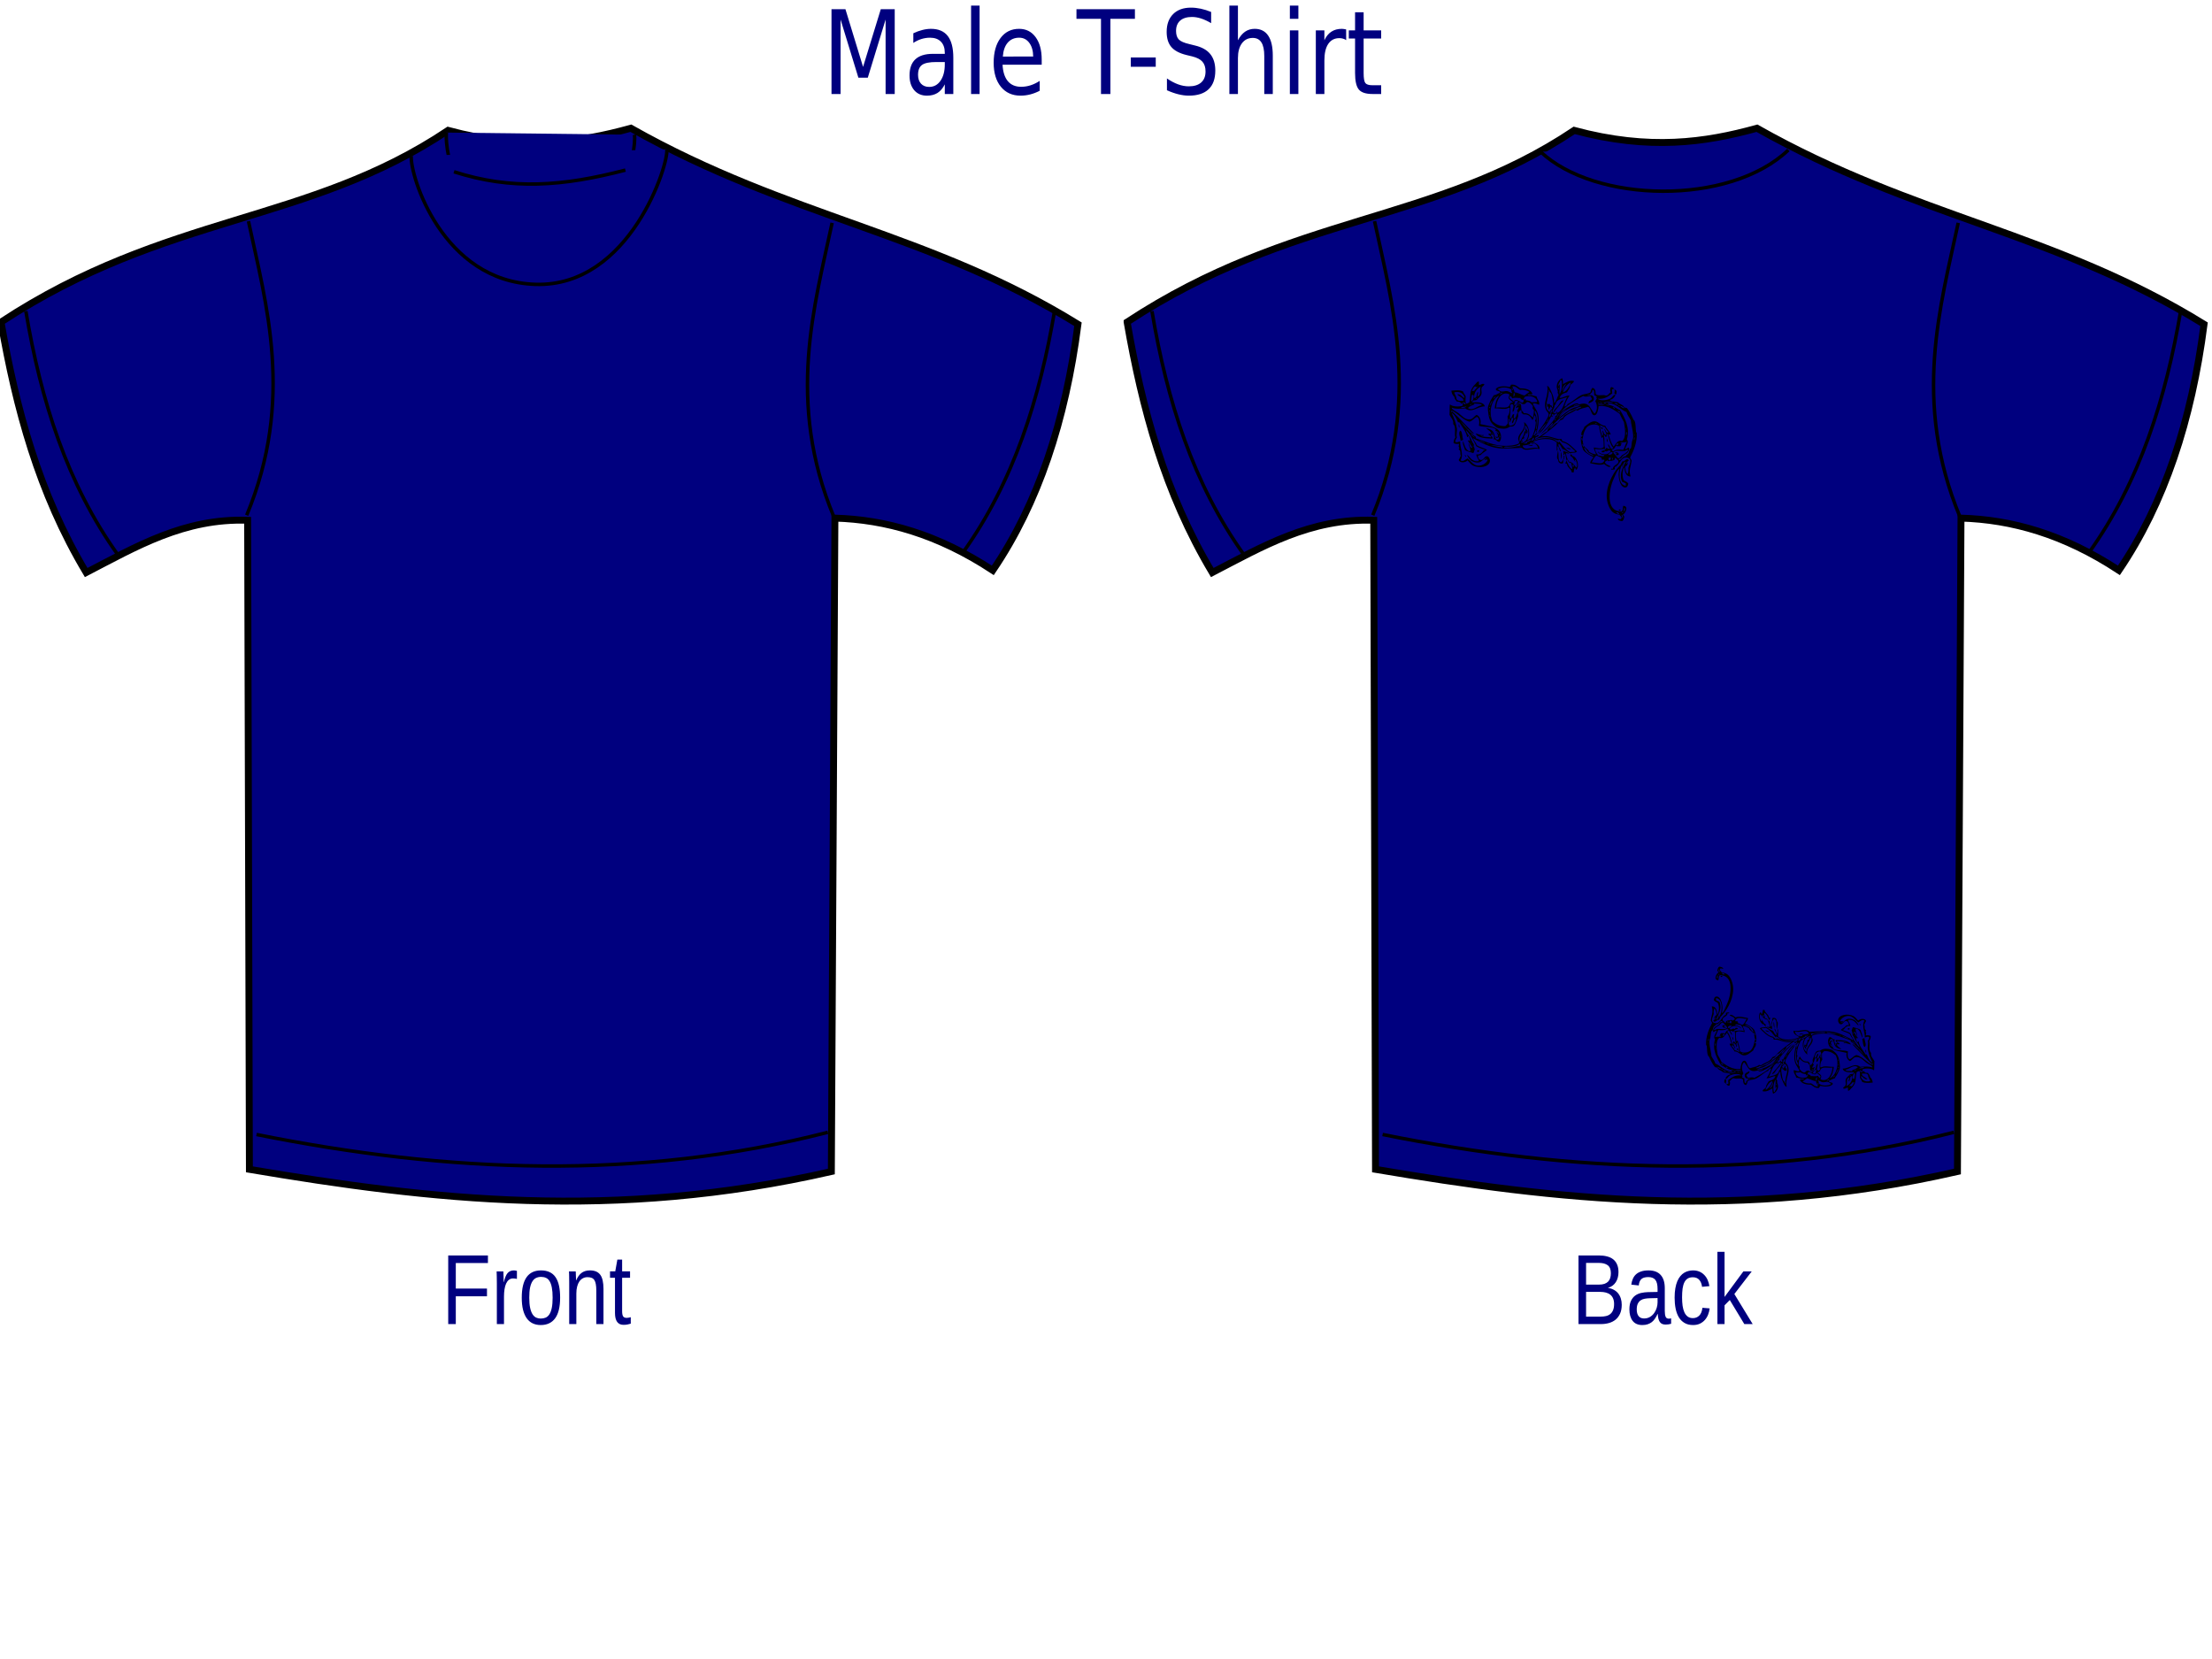 <?xml version="1.0"?><svg width="640" height="480" xmlns="http://www.w3.org/2000/svg" xmlns:xlink="http://www.w3.org/1999/xlink">
 <title>blueish club</title>
 <defs>
  <symbol id="svg_2" viewBox="0 0 275.102 191.446" height="191.446px" width="275.102px" y="0px" x="0px" xmlns:xlink="http://www.w3.org/1999/xlink">
   <switch>
    <g>
     <g id="svg_1">
      <g>
       <path d="m242.138,15.1c1.91,-0.292 1.326,1.91 3.236,1.618c-0.023,2.663 -0.11,3.658 -0.539,4.854c-1.721,0.462 -1.668,-0.849 -2.697,-1.079c-0.013,-2.278 1.044,-3.483 0,-5.393z" clip-rule="evenodd" fill-rule="evenodd"/>
       <path d="m13.482,61.479c1.051,0.927 1.163,2.792 1.079,4.854c-1.381,-0.597 -1.059,-2.896 -1.079,-4.854z" clip-rule="evenodd" fill-rule="evenodd"/>
       <path d="m222.724,65.793c1.688,-0.25 2.407,0.469 2.157,2.157c-1.688,0.25 -2.407,-0.469 -2.157,-2.157z" clip-rule="evenodd" fill-rule="evenodd"/>
       <path d="m16.179,70.107c2.857,2.535 2.288,8.498 3.775,12.403c-1.199,0.419 -2.103,1.133 -3.775,1.079c-0.064,-4.728 -4.374,-10.69 0,-13.482z" clip-rule="evenodd" fill-rule="evenodd"/>
       <path d="m230.814,80.354c1.235,0.922 1.275,3.039 1.617,4.854c-2.166,0.008 -1.499,-2.816 -1.617,-4.854z" clip-rule="evenodd" fill-rule="evenodd"/>
       <path d="m123.496,87.903c-2.857,1.652 -5.18,-0.672 0,0l0,0z" clip-rule="evenodd" fill-rule="evenodd"/>
       <path d="m122.417,90.061c-2.279,1.411 -4.474,-0.445 -7.011,0.54c1.072,-1.31 5.348,-1.535 7.011,-0.54z" clip-rule="evenodd" fill-rule="evenodd"/>
       <path d="m43.682,98.15c-1.299,-0.221 -1.172,0.985 -2.696,0.54c-0.286,-0.434 -0.563,-0.875 -0.54,-1.618c0.822,-0.831 3.698,-0.961 3.236,1.078z" clip-rule="evenodd" fill-rule="evenodd"/>
       <path d="m159.089,97.071c2.405,3.822 -1.406,13.85 4.854,15.64c2.434,-1.528 4.385,-6.391 3.774,-9.168c2.147,-1.351 0.726,5.053 -0.539,5.393c-0.373,2.313 -0.204,3.563 -0.539,4.854c-3.191,1.463 -7.019,-0.729 -7.011,-3.774c0.002,-0.791 -1.613,-2.671 -1.618,-2.697c-0.583,-3.32 1.22,-7.563 1.079,-10.248z" clip-rule="evenodd" fill-rule="evenodd"/>
       <path d="m163.403,98.689c1.411,1.95 1.917,7.259 1.079,9.707c-0.916,-2.678 -1.127,-6.064 -1.079,-9.707z" clip-rule="evenodd" fill-rule="evenodd"/>
       <path d="m242.678,99.768c0.401,-1.216 3.024,-0.21 4.314,-0.539c-0.507,2.106 -2.72,0.458 -4.314,0.539z" clip-rule="evenodd" fill-rule="evenodd"/>
       <path d="m246.993,99.768c1.636,-0.198 1.119,1.757 1.617,2.696c-2.136,0.627 -2.65,1.11 -4.314,0.54c1.461,0.501 -0.068,-1.955 -0.539,-2.157c1.429,-0.009 3.175,0.299 3.236,-1.079z" clip-rule="evenodd" fill-rule="evenodd"/>
       <path d="m22.111,103.543c0.542,-1.356 2.385,0.429 2.157,1.617c-1.733,0.475 -0.739,-1.777 -2.157,-1.617z" clip-rule="evenodd" fill-rule="evenodd"/>
       <path d="m251.306,177.425c-1.019,-0.239 -3.25,0.733 -2.696,-1.079c0.806,-0.856 3.074,-0.788 2.696,1.079z" clip-rule="evenodd" fill-rule="evenodd"/>
       <path d="m265.328,106.239c0.355,1.802 1.678,2.638 2.157,4.314c-1.248,7.871 -4.455,12.563 -1.618,21.032c-7.073,0.384 -8.778,-7.348 -9.167,-11.864c-1.481,0.612 -1.829,3.252 -2.157,4.854c-0.796,3.877 -0.66,8.43 1.617,12.403c2.438,1.157 5.122,2.068 6.472,4.314c-0.817,2.538 -1.351,4.33 -3.235,4.854c-8.911,2.474 -13.436,-15.881 -9.707,-24.808c-3.927,1.646 -5.783,7.965 -8.629,13.482c-6.873,13.327 -12.577,43.797 11.325,43.682c2.614,-0.801 1.765,-5.066 2.696,-7.55c8.609,0.187 3.266,10.3 -0.539,11.864c0.81,0.808 1.613,1.622 2.157,2.696c-0.429,2.628 -1.231,4.882 -3.236,5.933c-2.753,-0.482 -5.725,-0.747 -6.471,-3.236c1.962,-0.295 4.647,1.779 5.393,-0.539c1.272,-1.941 -2.016,-3.154 -2.696,-4.854c-3.592,-0.361 -7.434,-1.519 -9.707,-3.235c-5.343,-4.033 -9.399,-13.82 -9.168,-22.65c0.453,-17.298 12.098,-33.802 21.032,-41.524c0.118,-2.039 1.695,-2.619 2.157,-4.314c3.289,1.644 5.667,-5.32 9.167,-1.618c0.104,2.386 -3.247,1.384 -3.235,4.854c0.624,1.106 2.148,-1.403 2.157,-2.696c0.617,2.249 -1.661,6.239 -4.314,7.011c0.58,3.914 1.178,7.811 3.775,9.707c0.716,-0.975 1.606,-5.012 1.078,-8.089c0.607,-3.005 3.561,-7.269 2.696,-10.246c-0.904,-3.12 -4.111,-3.964 -7.011,-3.775c-6.954,0.453 -9.948,11.841 -15.1,12.403c-0.621,0.638 -0.61,1.906 -0.539,3.236c-1.419,0.558 -3.31,0.645 -5.394,0.539c0.187,-1.904 1.416,-1.395 2.697,-1.079c-0.31,-4.844 7.779,-5.543 8.089,-9.168c0.289,-3.39 -3.196,-2.933 -3.775,-5.393c-2.616,-0.002 -1.29,1.889 -2.157,2.696c-2.47,0.945 -5.412,1.419 -8.628,1.618c-1.151,0.252 -1.027,-0.771 -1.079,-1.618c-0.964,1.373 -3.291,1.383 -4.313,2.696c0.988,3.865 5.696,4.011 8.628,5.933c-2.697,2.4 -7.541,-1.592 -9.707,-3.235c-6.022,2.494 -14.502,-0.134 -20.492,-1.079c0.521,-3.793 3.3,-5.328 4.854,-8.089c-5.538,-2.731 -11.417,-5.122 -15.101,-9.708c-2.054,-5.136 -4.164,-10.216 -3.235,-18.335c0.747,1.45 1.528,0.793 2.157,-0.54c0.474,-2.512 -1.778,0.364 -1.618,-1.079c-0.474,-5.506 3.424,-6.642 4.314,-10.786c4.85,-3.184 9.397,-7.907 15.639,-7.55c5.334,0.306 9.293,6.352 15.101,5.932c1.98,4.49 6.049,6.894 8.089,11.325c-1.02,1.07 -2.548,0.262 -3.774,0c2.672,5.596 4.195,12.343 8.089,16.718c3.205,-3.129 5.7,-9.702 12.403,-7.55c6.639,-4.596 4.099,-17.923 2.696,-25.346c-2.352,-3.581 -4.415,-7.449 -6.471,-11.325c-8.023,-4.814 -16.97,-11.457 -30.74,-10.246c-0.226,4.214 -2.089,12.147 -5.933,12.403c-5.346,0.357 -4.723,-9.407 -9.707,-11.325c-4.748,1.723 -11.064,1.878 -14.561,4.854c-1.647,0.39 -1.965,-0.551 -3.235,-0.54c-6.053,4.374 -15.425,5.428 -18.875,12.404c-1.65,0.327 -2.81,1.145 -4.314,1.618c-7.687,8.672 -18.062,14.655 -27.503,21.571c11.269,-2.831 20.857,4.208 28.582,3.236c1.996,-0.378 1.346,1.891 2.157,2.696c9.647,2.217 15.251,8.478 21.571,14.021c-1.489,2.645 -7.566,0.703 -9.707,2.697c-3.947,-1.806 -6.652,-4.853 -11.325,-5.933c-2.189,-2.125 -2.772,-5.856 -5.932,-7.011c-1.396,3.744 3.175,6.166 3.235,10.247c-2.586,-1.189 -1.897,-5.652 -4.313,-7.011c-1.806,0.712 1.029,6.063 -1.618,5.932c0.163,-3.397 -0.332,-7.575 0,-10.786c-7.335,-7.165 -25.968,-5.333 -35.054,-1.079c4.07,2.161 10.513,4.424 9.707,9.707c-8.805,-2.393 -20.091,4.389 -25.885,-1.618c-10.441,0.138 -22.554,1.458 -33.436,0.539c-14.914,-1.259 -28.166,-8.495 -38.289,-13.482c1.144,3.71 4.255,5.453 5.393,9.168c4.205,2.985 10.575,3.806 15.1,6.471c-2.82,2.573 -6.828,3.958 -9.168,7.011c-2,-0.383 -2.314,0.921 -4.314,0.539c0.816,4.648 2.488,6.119 5.393,5.932c3.616,-0.232 4.506,-5.725 8.628,-4.854c1.942,0.41 4.113,3.398 3.775,6.472c-0.876,7.961 -15.816,10.076 -24.807,5.933c-3.004,-1.386 -5.359,-4.325 -8.089,-7.011c-2.579,3.005 -11.259,4.239 -12.943,-0.54c1.329,-1.547 1.833,-3.919 3.236,-5.393c-1.268,-2.387 -0.305,-4.213 -1.079,-6.471c-0.426,-1.245 -1.905,-1.861 -2.157,-2.697c-0.238,-0.79 2.08,-0.617 0.54,-2.157c-1.351,-1.351 -0.243,-1.916 0,-4.854c-2.204,0.087 -5.361,0.594 -8.089,-1.078c0.034,-3.382 1.197,-5.634 2.696,-7.55c-1.991,-4.613 1.645,-14.19 -3.235,-17.796c0.849,-5.697 -3.055,-7.851 -5.395,-12.401c0.423,-6.434 -0.112,-9.298 0.54,-14.021c3.485,3.067 13.642,3.712 18.875,1.618c0,-1.079 0,-2.157 0,-3.235c-1.392,-1.44 -0.568,1.241 -2.697,0.539c-0.469,-2.407 -3.106,-2.646 -5.932,-2.696c-1.473,-1.942 -3.497,-3.334 -3.775,-6.472c-2.425,-1.709 -3.808,-4.461 -4.314,-8.089c5.205,-0.345 12.621,-1.279 17.257,1.079c0.611,2.804 2.84,3.992 3.775,6.472c0.051,4.299 -0.895,6.536 0.54,9.707c2.447,0.29 3.23,-1.084 4.854,-1.618c1.835,-7.697 0.507,-13.83 4.314,-19.415c1.803,-2.645 2.152,-2.907 4.314,-4.854c1.073,-0.966 2.824,-3.473 4.854,-3.775c1.376,0.602 -0.216,4.171 1.079,4.854c2.734,-0.226 4.458,-2.82 7.55,-1.079c-1.194,3.074 -3.435,2.253 -4.314,5.393c-0.662,2.363 0.715,4.974 0,7.55c-1.083,3.901 -5.104,5.679 -7.011,8.089c-1.292,0.326 -2.46,0.775 -4.314,0.539c-1.128,0.67 -2.027,1.569 -2.696,2.697c5.013,-0.014 17.394,-1.349 18.875,5.393c-10.982,-0.085 -18.682,9.526 -28.582,2.696c-7.065,0.329 -14.35,1.163 -19.954,-1.078c0.176,3.157 5.975,4.535 10.246,7.55c4.926,3.477 9.438,9.274 17.257,8.089c4.027,-0.61 5.246,-4.211 9.168,-5.932c4.061,1.767 6.931,6.735 5.393,12.403c9.097,2.236 22.798,2.741 28.043,9.707c2.451,3.256 3.843,10.093 0,14.021c-4.406,0.181 -5.133,-4.652 -9.168,-3.236c2.738,-1.433 0.045,-6.736 -1.079,-9.167c-1.272,0.148 0.05,2.009 0.54,2.157c-0.373,1.69 -1.438,0.703 -2.697,0.539c-1.436,2.105 3.106,2.063 2.157,5.393c-10.12,-0.306 -20.253,-0.599 -24.807,-6.472c2.824,-0.478 6.67,2.67 11.864,1.618c0.209,2.187 -3.361,0.594 -4.854,1.079c3.96,1.972 10.539,1.326 15.639,2.157c1.058,-1.444 -2.507,-2.865 -3.775,-3.775c-0.329,-2.127 2.961,-0.634 4.314,-1.079c-0.968,-4.065 -5.285,-4.782 -7.55,-7.55c4.957,1.043 8.598,2.341 10.786,5.932c2,3.282 1.246,8.477 5.393,9.707c1.737,-0.241 3.131,-0.823 2.696,-3.236c-1.124,-0.882 -4.288,2.996 -4.854,-1.079c1.472,-0.393 1.086,1.072 2.157,1.079c2.479,-3.08 -0.402,-4.75 -1.079,-7.55c1.473,0.685 2.15,2.164 3.236,3.236c0.736,-1.655 -1.977,-4.48 -4.854,-4.314c-0.068,-0.967 0.66,-1.138 0.539,-2.157c-5.47,-4.417 -17.499,-2.275 -24.807,-4.854c1.234,-4.427 0.67,-10.385 -2.697,-11.864c-4.449,1.483 -6.409,5.455 -11.325,6.472c-10.917,-2.925 -16.332,-11.352 -26.425,-15.1c1.07,1.244 -0.135,0.599 -0.539,1.618c0.355,1.615 1.153,-0.516 2.157,0c11.036,9.458 21.155,19.831 31.818,29.661c-3.779,0.178 -6.498,-5.362 -10.247,-7.011c-2.506,-3.965 -6.311,-6.632 -9.707,-9.707c6.811,7.75 13.652,15.469 22.65,21.032c0.152,0.871 -0.51,0.928 -0.54,1.618c12.089,3.547 27.136,10.143 42.606,10.246c7.571,0.05 15.051,-0.418 21.032,-3.236c0.991,-2.818 -1.181,-4.51 -1.079,-6.471c0.429,-8.193 11.794,-11.23 8.628,-22.111c6.857,4.125 10.349,16.12 4.854,23.729c1.568,0.827 3.982,-2.114 5.932,-2.696c3.405,-5.187 6.122,-13.03 6.472,-20.493c0.057,-1.22 -1.05,-1.703 -1.079,-2.157c-0.062,-0.997 1.139,-1.938 1.079,-2.697c-0.127,-1.599 -0.266,-3.992 -1.618,-4.854c-1.586,1.649 -1.577,4.895 -3.235,6.472c-2.657,-4.354 -5.594,-8.428 -13.482,-7.55c-0.15,-1.108 -1.44,-1.076 -2.157,-1.618c-1.013,-0.785 -0.065,-3.53 -1.079,-4.314c-1.698,0.476 -3.571,2.523 -4.314,4.314c-0.575,1.385 0.353,2.772 0,4.314c-0.333,1.453 -1.82,4.358 -2.696,6.471c-2.101,5.065 -3.237,7.471 -9.168,7.011c-4.061,2.674 -7.354,3.428 -13.482,2.696c-5.912,-0.706 -6.187,-1.152 -10.247,-4.314c-5.875,-4.577 -7.647,-9.525 -8.628,-18.875c-0.544,-5.189 -0.387,-5.832 1.618,-10.247c2.163,-4.763 4.679,-8.229 7.011,-11.325c2.892,0.273 5.9,-2.278 9.168,-3.236c-0.115,-3.66 -6.333,-1.217 -6.472,-4.854c3.416,-4.583 14.094,-4.206 20.493,-2.697c0.985,-0.812 1.269,-2.326 2.157,-3.235c6.47,-0.538 9.28,2.584 12.943,4.854c7.163,0.031 15.792,1.32 18.336,7.55c-1.455,1.062 -4.712,0.321 -7.011,0.54c0.759,2.167 3.65,0.832 5.393,1.079c2.583,0.365 5.272,1.588 7.55,1.618c0.772,4.084 5,6.971 3.775,11.325c-2.675,-0.686 -6.253,-2.923 -9.168,-1.618c1.204,4.263 7.094,9.274 8.089,16.718c1.061,7.929 -0.478,15.521 -2.696,22.111c-2.12,-0.339 0.812,-1.832 -0.54,-3.775c-1.705,2.07 -2.508,5.042 -3.775,7.55c3.28,0.583 1.8,-3.593 5.393,-2.696c4.083,-6.173 9.277,-11.146 13.481,-18.336c1.382,-2.362 3.29,-5.164 3.236,-7.011c-0.08,-2.744 -2.544,-3.587 -3.775,-5.932c-0.903,-1.722 -1.562,-4.123 -1.617,-5.932c-0.257,-8.356 5.763,-16.541 3.235,-26.425c3.163,0.913 4.442,4.819 5.932,7.55c2.365,4.335 4.161,8.579 4.314,15.64c3.508,-2.245 3.904,-7.601 6.472,-10.786c-0.498,-0.94 0.019,-2.895 -1.618,-2.697c1.885,-2.595 -1.308,-5.623 -1.078,-9.167c0.324,-5.019 3.816,-9.355 8.089,-10.786c0.858,2.198 1.239,4.873 1.079,8.089c4.254,-2.326 9.827,-5.843 16.179,-4.314c-0.56,3.036 -3.83,3.361 -5.394,5.393c-0.322,4.531 -3.094,6.613 -4.854,9.707c-4.854,1.258 -9.513,2.711 -10.785,7.55c4.194,0.349 8.893,-3.279 14.561,-3.236c-3.057,4.313 -5.97,8.771 -7.55,14.561c1.737,0.921 3.897,-1.654 4.854,-3.235c7.93,-3.024 13.201,-9.488 21.571,-12.404c3.586,-1.25 9.027,-0.973 11.864,-3.236c0.514,-2.362 1.271,-4.481 2.696,-5.932c3.86,0.454 4.891,3.738 4.854,8.089c2.242,2.831 8.007,1.534 11.864,1.618c1.619,0.035 2.939,0.886 4.314,0.539c2.871,-0.724 3.804,-3.491 5.932,-4.314c-1.261,-1.765 -0.846,-4.143 0,-6.471c2.337,-1.3 3.65,0.789 5.393,1.618c-1.495,0.796 -2.521,-0.083 -3.774,1.618c0.453,1.344 0.706,2.889 0.539,4.854c-6.091,4.034 -11.125,7.952 -21.032,7.011c3.4,3.671 14.687,1.899 18.875,-0.54c2.753,-1.603 3.727,-5.01 7.011,-4.854c-1.334,3.879 -4.189,6.236 -8.628,7.011c2.533,2.68 8.449,1.977 12.403,3.236c2.455,2.938 7.837,2.948 9.168,7.011c1.87,-0.433 2.072,0.803 3.774,0.539c3.426,3.93 6.113,8.319 8.629,13.482c0.359,0.737 0.664,1.479 1.078,2.157c0.287,0.47 1.461,1.273 1.618,1.618c2.083,4.559 1.351,8.976 2.157,14.561c0.106,0.74 1.033,1.415 1.078,2.157c0.717,11.803 -4.448,23.327 -9.707,32.355zm-17.257,-70.107c-0.554,1.812 1.677,0.839 2.696,1.079c1.315,1.74 3.418,2.694 5.933,3.235c-1.45,-2.864 -5.419,-3.209 -8.629,-4.314zm-129.967,50.693c-0.213,0.928 0.8,1.382 0,1.618c-3.843,0.821 -7.445,1.647 -10.786,1.618c1.718,8.907 15.383,0.609 22.65,3.775c-0.94,-5.118 -6.026,-8.544 -11.864,-7.011zm25.885,-16.179c-0.756,-4.69 8.522,-6.459 7.55,-11.325c-5.4,6.104 -11.277,11.732 -18.335,16.179c7.716,-7.204 15.958,-13.882 22.111,-22.65c0,-0.719 0,-1.438 0,-2.157c2.209,0.052 2.449,-1.865 3.235,-3.236c-3.534,-0.659 -4.485,1.267 -5.932,2.697c-0.123,-0.956 0.543,-2.701 -1.079,-2.157c-2.742,1.089 -0.409,1.792 0,3.775c-1.02,0.121 -1.189,-0.608 -2.157,-0.539c-5.307,8.715 -11.427,19.49 -19.414,23.729c4.263,-4.904 9.317,-9.019 12.403,-15.1c-3.474,3.537 -7.347,6.674 -9.707,11.325c-1.538,-0.113 -2.529,1.962 -3.775,3.236c-0.85,0.868 -4.354,2.745 -2.157,3.236c1.498,-0.577 2.983,-2.741 4.314,-0.54c-1.418,1.818 -5.573,0.898 -5.393,4.314c7.133,-2.576 11.941,-7.474 18.336,-10.787zm8.09,10.786c2.52,0.837 4.181,2.807 5.932,3.775c0.72,0.398 3.184,-1.205 1.618,1.079c2.318,0.255 0.689,-1.451 1.617,-1.618c4.75,5.497 9.258,11.235 16.179,14.561c1.562,-1.314 6.344,0.591 7.011,-1.618c-5.668,-4.579 -10.219,-10.274 -18.875,-11.864c-1.242,-1.095 -2.532,-2.142 -3.774,-3.236c-1.292,0.326 -2.461,0.775 -4.314,0.539c-10.297,-5.292 -25.923,-5.799 -35.054,1.079c8.462,-3.598 21.163,-5.519 29.66,-2.697zm-32.358,2.696c2.181,-0.353 5.557,-2.331 4.314,-4.314c-0.221,0.678 -0.696,1.102 -1.618,1.079c0.236,-0.596 2.381,-2.798 1.079,-1.618c-2.229,0.647 -2.399,3.353 -3.775,4.853zm56.625,-40.446c-10.793,7.183 -21.51,14.443 -29.661,24.268c3.602,-1.449 6.017,-5.062 8.629,-7.011c1.062,-0.793 2.841,-0.814 3.775,-1.618c2.127,-1.831 3.414,-6.082 7.01,-5.932c0.593,-1.564 1.724,-2.591 2.697,-3.775c5.154,-2.935 10.703,-5.475 16.178,-8.089c1.079,0 2.157,0 3.236,0c0.886,-1.99 4.723,-1.029 5.393,-3.235c-5.692,-0.297 -11.156,4.3 -17.257,5.392zm-16.179,-32.357c0.498,-0.94 -0.019,-2.895 1.618,-2.696c0.491,5.646 -1.001,8.871 0,12.943c2.922,-5.495 4.085,-11.429 2.696,-18.875c-0.539,0 -1.079,0 -1.618,0c-0.588,2.836 -4.409,5.283 -2.696,8.628zm6.472,7.55c5.296,-1.051 8.973,-7.132 10.785,-11.325c0.198,-0.458 0.934,-1.433 -0.539,-1.618c-4.681,3.049 -8.677,6.782 -10.246,12.943zm-1.079,-1.079c1.542,-3.851 3.563,-7.222 5.933,-10.246c-3.892,1.147 -6.315,6.622 -5.933,10.246zm-126.192,-5.932c-2.766,-2.99 -5.379,3.15 -6.471,5.393c1.696,0.27 2.108,-1.176 3.236,0c0.712,-2.713 5.466,-4.228 4.854,-6.471c-0.222,0.678 -0.697,1.102 -1.619,1.078zm56.086,7.011c5.841,0.451 9.349,3.234 14.561,4.314c2.338,-1.796 5.021,-3.247 7.55,-4.854c-3.483,-2.012 -9.403,-3.505 -14.021,-2.696c-3.732,-1.661 -5.588,-5.198 -11.325,-4.854c0.583,3.192 2.947,4.603 3.235,8.09zm-59.322,7.55c5.161,0.487 2.636,-6.712 5.932,-8.089c0.226,2.563 -0.785,3.89 -1.079,5.932c6.024,-0.825 2.755,-9.212 4.854,-12.943c-5.884,2.563 -10.105,7.816 -9.707,15.1zm33.975,-11.325c2.105,-0.536 3.375,2.289 5.932,2.696c2.594,0.414 5.807,-0.988 8.628,-0.539c3.587,0.571 4.875,2.737 7.55,2.696c-0.567,-1.698 -2.11,-2.417 -1.079,-4.314c-3.969,-4.154 -16.519,-4.416 -21.031,-0.539zm90.6,0c0.081,-1.339 -0.278,-2.238 -1.078,-2.696c-0.081,1.337 -0.101,2.617 1.078,2.696zm-67.411,1.079c-0.198,-1.6 -0.935,-2.66 -2.157,-3.236c0.198,1.6 0.935,2.661 2.157,3.236zm53.929,29.121c0.271,-2.784 3.217,-2.895 3.774,-5.393c-1.516,-0.102 -1.476,-1.76 -2.696,-2.157c-0.834,1.862 -1.68,3.714 -3.235,4.854c0.445,-2.05 0.694,-3.863 -0.54,-5.393c0.029,0.928 -0.415,1.382 -1.078,1.618c0.338,-1.639 -0.69,-4.645 0.539,-5.393c0.774,3.16 0.604,0.726 3.775,1.079c-0.808,2.496 1.603,1.643 2.157,2.157c0.855,0.793 -0.049,3.426 1.617,2.157c1.373,-3.52 0.479,-6.499 0,-9.168c-0.554,-3.089 -1.108,-6.924 -2.157,-9.167c-0.556,-1.19 -2.062,-1.854 -2.696,-3.236c-0.471,-1.026 0.82,-2.243 -1.078,-1.618c0.612,12.181 -9.193,23.585 1.618,29.66zm49.074,-21.571c-15.771,7.777 -30.959,16.139 -40.446,30.2c3.067,-1.397 4.371,-5.855 7.55,-8.628c2.44,-2.129 6.97,-4.462 10.786,-6.472c5.284,-2.782 10.768,-6.091 15.639,-4.854c-1.652,1.943 -6.6,0.591 -7.55,3.236c5.165,-0.986 10.304,-3.213 14.561,-3.236c9.21,-0.05 10.617,8.105 16.179,13.482c4.39,-3.767 4.312,-11.665 1.079,-16.718c0.83,-1.147 1.202,-2.752 2.696,-3.235c-1.479,-0.011 -1.281,-2.544 -0.539,-3.236c-1.211,-0.767 -3.554,-0.401 -3.775,-2.157c-0.108,-2.768 0.466,-6.218 -2.157,-6.471c-0.894,0.545 -0.586,2.29 -1.078,3.235c-1.42,0.558 -1.816,2.139 -3.236,2.697c-0.391,1.227 -3.732,-0.497 -3.235,1.618c5.869,-1.811 9.65,0.69 9.168,4.854c-0.447,3.857 -6.143,4.462 -7.55,5.932c-0.905,-3.536 2.948,-3.796 4.854,-5.932c-0.268,-1.89 -2.034,-2.281 -2.157,-4.314c-4.116,0.393 -7.219,1.802 -10.789,-0.001zm-24.267,17.796c-5.6,1.411 -7.869,6.152 -11.864,9.168c4.67,-2.339 7.441,-6.58 11.864,-9.168zm-12.404,12.404c6.779,-4.909 13.714,-10.612 22.11,-14.021c3.452,-1.402 7.25,-1.157 10.246,-3.775c-13.523,1.124 -25.639,8.09 -32.356,17.796zm-152.617,-35.054c-0.153,2.266 3.398,5.131 3.236,9.168c2.422,2.894 5.047,2.256 10.246,2.157c0.424,-4.27 -6.728,-5.444 -9.167,-8.628c5.973,-0.914 8.53,6.312 10.786,4.314c-1.654,-5.995 -7.376,-8.595 -15.101,-7.011zm66.332,2.697c2.542,0.205 3.382,-1.292 4.854,-2.157c-2.59,-0.253 -3.541,1.133 -4.854,2.157zm20.492,3.235c2.192,-0.582 2.681,-4.771 0.54,-5.393c-0.577,2.607 -0.169,2.992 -0.54,5.393zm-25.346,14.561c8.303,-1.376 18.16,3.051 20.493,-5.393c1.508,-1.255 3.042,-1.286 4.314,-1.618c-1.945,-2.189 -5.386,-2.883 -6.472,-5.932c-0.167,-2.145 1.246,-2.709 1.079,-4.854c-11.778,-5.135 -19.141,8.144 -19.414,17.797zm-36.671,-8.089c3.226,-1.519 3.635,-4.635 3.775,-8.089c-1.027,-0.231 -1.355,-1.162 -2.696,-1.079c-0.384,3.032 -1.62,5.211 -1.079,9.168zm39.907,-7.55c-10.114,5.208 -14.654,21.646 -8.629,33.975c4.768,3.681 10.156,6.742 18.875,6.471c1.435,-1.082 2.692,-2.34 3.775,-3.775c0.054,-4.304 -0.092,-6.271 -0.539,-9.167c2.164,-2.69 3.557,-6.151 3.236,-11.325c-1.826,-0.867 -3.435,0.833 -5.932,1.079c-5.247,0.515 -12.086,-1.03 -16.179,-0.54c0.768,-6.962 2.655,-12.804 6.471,-16.718c-0.359,0 -0.719,0 -1.078,0zm16.178,2.157c1.611,2.703 4.801,3.828 7.011,5.932c-0.256,-1.694 0.672,-2.204 1.618,-2.696c5.433,-0.399 6.53,3.537 11.325,3.775c-0.261,-1.699 1.655,-1.221 1.079,-3.236c-1.247,-1.45 -4.739,-0.654 -4.854,-3.235c-3.412,0.447 -7.516,-1.045 -11.864,0.539c-0.872,-1.285 -1.484,-2.831 -3.236,-3.236c-0.281,0.798 -0.798,1.359 -1.079,2.157zm22.65,-1.079c-0.525,0.949 -2.469,3.235 -1.079,4.314c0.469,-0.79 0.808,-1.709 2.157,-1.618c0.931,1.372 -0.821,2.091 1.079,2.157c3.223,0.23 5.509,0.781 8.089,2.697c3.366,-0.709 4.946,-0.053 8.089,-0.54c-1.226,-7.334 -10.812,-9.19 -18.335,-7.01zm-46.378,2.697c2.144,-0.373 2.662,-2.372 4.314,-3.236c-2.033,0.483 -3.542,1.491 -4.314,3.236zm88.982,18.335c0,0.359 0,0.719 0,1.079c1.751,0.312 2.509,-0.367 3.775,-0.539c0.961,-1.45 -2.376,-1.042 -0.54,-1.618c1.733,-0.474 0.739,1.778 2.157,1.618c8.424,-3.262 9.55,-13.82 14.021,-21.032c-5.926,1.999 -12.17,2.078 -15.639,6.471c-1.135,1.437 -0.449,3.569 -2.696,4.314c0.325,3.97 -4.783,7.483 -2.157,10.247c1.363,-4.686 4.149,-5.98 7.011,-9.168c3.085,-3.439 4.025,-7.57 8.628,-7.55c-4.848,5.397 -10.12,10.373 -14.56,16.178zm-112.711,-19.414c-3.31,0.638 -1.351,2.597 0,0l0,0zm18.875,10.786c0.922,-2.325 3.752,-5.581 3.236,-7.55c-0.922,2.325 -4.062,5.271 -3.236,7.55zm35.593,-1.079c2.164,0.388 4.782,-3.012 5.932,-5.393c-1.292,-0.326 -2.46,-0.775 -4.314,-0.539c-0.77,1.747 -1.357,3.677 -1.618,5.932zm127.81,-4.853c-3.454,-0.623 -1.183,1.647 0,0l0,0zm2.696,0.539c5.444,-0.663 12.37,1.971 15.101,0.54c-3.853,-1.071 -11.08,-1.638 -15.101,-0.54zm-201.691,3.236c-0.288,-2.049 -2.102,-2.572 -3.775,-3.236c0.094,2.243 1.432,3.242 3.775,3.236zm72.803,2.157c-1.525,2.352 -0.95,6.54 -3.775,8.089c-0.872,-5.127 4.205,-9.557 -1.618,-10.786c-1.1,0.158 -1.058,1.459 -2.157,1.618c1.59,7.303 -0.748,11.611 0,17.796c3.573,-0.382 1.837,-6.072 5.932,-5.932c-0.266,1.891 -0.804,3.51 -0.539,5.932c4.485,-0.009 3.034,-5.954 5.932,-7.55c0.141,-1.579 -1.219,-1.657 -1.079,-3.236c0.931,-1.226 2.231,-2.083 2.157,-4.314c-1.864,-0.735 -2.542,2.423 -3.775,0.54c1.954,-2.354 1.632,-5.684 4.854,-5.393c3.917,0.354 2.268,4.952 3.236,8.089c0.829,2.688 3.071,2.928 3.236,4.854c7.083,-0.611 9.945,2.998 13.482,5.932c1.164,-3.759 1.406,-6.5 1.618,-10.247c-2.217,-1.679 -2.29,-2.229 -1.618,-5.393c-2.089,-2.225 -3.799,-4.83 -7.55,-5.393c-2.568,-0.052 -2.558,2.475 -4.854,2.697c-4.159,0.923 -4.612,-1.86 -7.55,-2.157c-1.942,1.508 -4.45,2.568 -5.932,4.854zm123.496,-4.315c-4.035,-0.645 -1.738,1.651 0,0l0,0zm4.314,0c-0.783,0.295 -2.787,-0.63 -2.696,0.54c0.783,-0.295 2.787,0.63 2.696,-0.54zm6.472,0.54c-6.054,-2.223 -5.189,2.254 0,0l0,0zm16.718,2.157c-0.147,-2.208 -4.652,-2.873 -5.933,-2.157c1.926,0.771 3.477,1.917 5.933,2.157zm-210.861,-0.539c-3.609,1.244 -7.224,2.483 -9.707,4.854c7.485,4.689 13.337,-3.095 20.493,-3.775c-1.577,-3.097 -8.116,-1.231 -11.325,-2.696c-0.023,0.741 0.254,1.183 0.539,1.617zm196.839,0.539c7.292,0.978 11.52,5.019 17.257,7.55c6.197,9.396 14.927,23.207 9.707,38.828c3.804,3.871 -1.631,8.938 -2.696,12.943c2.752,0.574 4.241,-2.921 5.933,-1.618c0.118,7.26 -5.396,7.811 -9.168,10.786c-1.209,0.953 -1.784,2.552 -2.696,3.235c-0.945,0.709 -3.683,0.097 -3.236,2.157c4.122,1.15 4.841,-5.516 10.247,-4.854c0.26,-2.048 2.625,-2.206 3.774,-3.774c0.918,-1.253 1.089,-3.948 2.157,-5.933c0.206,-0.382 1.367,-0.458 1.618,-1.079c1.031,-2.557 0.908,-6.125 1.617,-9.167c0.427,-1.83 1.468,-3.299 1.618,-4.854c0.53,-5.498 -1.166,-11.013 -2.157,-16.179c-0.722,-3.764 -1.174,-4.719 -1.078,-7.011c-2.017,-3.915 -5.098,-6.767 -6.472,-11.325c-8.358,-2.695 -15.7,-12.485 -27.504,-11.864c-0.666,1.747 1.745,0.414 1.079,2.159zm-203.849,0.539c1.378,-0.24 2.479,-0.756 3.236,-1.618c-1.645,-0.026 -2.746,0.49 -3.236,1.618zm188.21,-0.539c3.063,-0.352 7.54,0.709 9.707,-0.539c-2.513,0.027 -8.278,-1.946 -9.707,0.539zm-117.025,1.618c0.15,-1.25 1.44,-1.24 2.157,-0.54c0.504,-2.567 -4.46,-0.312 -2.157,0.54zm133.203,-1.079c-1.01,-0.12 -3.574,-1.391 -4.314,0c1.888,-0.757 3.452,1.513 4.314,0zm-217.331,3.236c2.358,1.075 6.945,0.263 8.089,-1.618c-2.469,0.767 -6.293,0.179 -8.089,1.618zm41.525,-0.539c0,0.359 0,0.719 0,1.079c1.327,0.838 1.586,-1.832 0.54,-1.618c-0.032,0.328 -0.081,0.638 -0.54,0.539zm184.435,1.617c0.375,-1.504 -2.684,-2.281 -3.236,-1.078c1.699,-0.261 1.222,1.655 3.236,1.078zm-96.532,11.865c3.668,-1.815 2.543,-5.984 4.854,-9.707c-2.165,0.063 -3.412,3.072 -2.157,4.854c-2.73,-0.214 -2.166,2.867 -2.697,4.853zm-87.903,-8.089c0.359,0 0.719,0 1.079,0c0,-0.36 0,-0.719 0,-1.079c-0.359,0 -0.719,0 -1.079,0c0,0.359 0,0.719 0,1.079zm69.028,6.471c1.02,3.855 0.804,8.654 0.54,12.404c-0.126,1.78 -1.784,4.051 0,5.393c1.18,-7.85 3.738,-18.521 -2.157,-25.346c-1.626,3.15 0.884,4.775 1.617,7.549zm123.496,-4.854c0,-2 -4.354,-2.445 -4.854,-2.157c2.003,0.335 2.017,2.657 4.854,2.157zm-220.567,38.289c-0.281,-2.046 -0.67,-4.394 -2.157,-6.471c-1.745,-0.667 -0.412,1.745 -2.157,1.079c-1.831,-7.673 -6.981,-12.935 -11.325,-19.415c-0.716,-1.321 -2.006,0.593 -2.157,-0.539c-1.849,-3.582 -3.152,-6.693 -5.393,-9.168c-0.834,-0.921 -2.442,-2.589 -3.775,-2.696c3.514,6.117 6.181,13.046 7.55,20.493c0.693,3.772 -1.378,7.969 0,11.864c-0.835,1.702 -2.964,4.309 -2.157,5.932c2.272,1.603 4.813,-0.357 7.011,-0.539c-0.583,7.576 5.744,17.885 0.54,25.347c3.71,2.612 7.348,-1.23 10.246,-2.697c3.736,2.585 8.119,9.062 14.561,9.708c5.931,0.594 12.605,-2.385 15.1,-7.551c-1.339,-1.275 -3.174,-0.005 -4.854,0c0.402,-1.755 2.674,-1.64 3.775,-2.696c-4.524,-0.151 -6.766,5.1 -11.864,5.933c-4.864,0.794 -9.557,-1.011 -11.864,-2.696c-2.258,-1.649 -5.417,-5.881 -5.393,-7.551c4.931,3.698 7.223,10.035 17.257,8.629c-0.773,-3.541 -3.611,-5.018 -3.775,-9.168c5.131,0.99 8.44,-2.082 10.786,-5.393c0.807,-0.092 1.99,0.192 2.157,-0.54c-4.335,-1.597 -9.252,-2.612 -12.943,-4.854c-4.121,-8.103 -8.787,-15.661 -15.1,-21.571c0.584,4.164 3.902,6.604 5.932,9.707c1.916,2.93 2.982,6.397 5.393,9.168c0.487,2.389 0.546,5.207 1.618,7.011c-1.344,1.172 -0.78,4.253 -2.696,4.853c-2.571,-1.3 -8.25,-1.617 -11.864,-4.314c-0.847,-3.653 -4.082,-7.773 -2.696,-11.864c2.301,5.785 3.545,12.631 10.244,14.021c1.802,-3.887 -3.091,-8.331 -2.157,-11.325c1.132,2.186 3.015,8.484 5.393,5.932c-2.2,-3.161 -4.52,-6.699 -6.471,-8.628c0.713,-0.006 0.493,-0.945 1.079,-1.079c0.95,-0.154 1.669,2.539 2.156,1.078zm29.661,-32.896c-0.929,-4.922 -1.586,0.381 0,0l0,0zm27.503,8.089c1.155,-1.221 1.591,-4.733 -0.54,-5.393c0.055,3.72 -0.566,8.116 1.618,9.707c6.287,-0.005 8.678,-3.905 9.167,-9.707c-3.572,0.383 -2.728,5.182 -5.393,6.471c-1.909,-2.725 1.982,-3.57 1.079,-7.011c-0.689,-0.029 -0.747,-0.691 -1.618,-0.539c-1.608,1.987 -1.531,5.66 -4.313,6.472zm54.468,0c1.782,-0.396 3.854,-3.31 2.696,-4.854c-0.56,1.958 -1.6,3.434 -2.696,4.854zm12.943,-2.696c0.299,-0.339 2.19,-1.629 0.539,-2.157c0.08,0.718 -2.192,1.628 -0.539,2.157zm62.017,3.775c-4.874,-1.554 -3.45,1.683 0,0l0,0zm-21.571,27.503c-0.159,2.137 0.658,3.296 1.617,4.314c0.756,-1.025 -0.291,-3.7 -1.617,-4.314zm7.55,-23.189c-5.087,3.736 -9.211,16.491 -5.933,24.807c1.673,4.243 7.271,5.28 8.09,9.168c3.188,1.305 5.767,3.222 10.246,3.235c-0.715,-3.419 -3.022,-5.247 -3.235,-9.168c5.354,0.642 10.344,2.74 14.561,-0.539c0.055,-4.909 -0.25,-9.457 -1.079,-13.482c-1.744,-0.667 -0.412,1.745 -2.156,1.079c-0.732,-5.557 -3.87,-10.368 -3.236,-15.64c-5.005,-3.95 -13.828,-1.979 -17.258,0.54zm18.875,0c-1.375,4.173 1.886,8.106 2.157,12.403c3.657,-0.551 -0.048,-5.965 1.078,-7.01c1.836,1.759 1.579,5.611 4.854,5.932c1.444,-2.51 -2.78,-6.438 -2.157,-8.089c1.994,1.074 2.259,6.713 5.933,4.314c-1.831,-2.303 -4.189,-4.08 -5.393,-7.011c-3.245,0.177 -5.984,-2.988 -8.09,-2.157c0.776,0.302 1.316,0.842 1.618,1.618zm-118.643,20.493c1.36,-1.358 2.197,-3.007 3.236,-4.854c0.975,-1.733 2.585,-3.675 3.235,-5.393c0.537,-1.42 -0.201,-4.857 2.157,-3.775c0.338,-1.639 -0.69,-4.645 0.54,-5.393c-0.278,2.975 1.914,3.479 2.696,5.393c-0.931,0.327 0.042,2.558 -1.079,2.697c-0.729,-0.17 -1.03,-0.768 -2.157,-0.54c0.228,2.774 -4.062,4.845 -1.618,6.472c-1.079,1.617 -3.958,1.435 -4.314,3.775c-0.231,1.513 2.011,-1.352 2.157,0.539c-0.808,1.925 -2.699,-0.578 -2.696,2.157c10.329,0.93 14.891,-17.634 5.932,-23.189c-0.385,9.554 -10.18,11.787 -8.089,22.111zm156.393,-16.718c0.146,-0.734 -0.334,-2.105 -0.539,-1.079c-0.148,0.735 0.334,2.106 0.539,1.079zm-147.225,3.775c0.359,0 0.719,0 1.078,0c0,-0.359 0,-0.719 0,-1.079c-0.359,0 -0.719,0 -1.078,0c0,0.36 0,0.72 0,1.079zm147.764,3.775c0.569,-0.561 1.113,-3.851 0,-4.314c-0.119,1.01 -1.391,3.574 0,4.314zm-31.817,22.111c-0.581,1.453 -4.959,1.721 -4.854,-0.539c3.553,-0.618 6.34,-2.253 7.011,-4.314c1.733,0.604 3.197,1.476 5.393,1.618c-0.573,-2.138 -3.617,-4.632 -2.696,-6.471c2.562,1.607 3.674,9.416 7.55,4.854c-5.26,-4.628 -5.877,-13.897 -9.707,-19.954c-0.288,1.87 0.801,5.115 -1.079,5.393c-1.701,-0.104 -1.533,-3.701 -3.235,-2.157c2.011,5.821 -0.073,12.741 2.157,17.796c-5.749,0.627 -9.718,1.455 -15.101,0c0.471,4.204 2.861,6.486 4.854,9.168c2.907,-0.168 8.145,2.7 9.168,-0.539c-4.224,-0.276 -9.454,-2.402 -9.707,-4.854c4.951,4.719 14.943,5.65 18.875,-0.539c-2.196,-1.862 -4.35,-0.529 -5.932,0.539c-0.697,-0.426 -5.193,-1.431 -3.775,-0.539c0.54,-0.003 0.64,0.435 1.078,0.538zm-190.908,-18.875c-2.052,-1.016 -4.216,-4.755 -6.471,-3.775c2.197,0.871 4.934,4.038 6.471,3.775zm36.672,0c1.709,-0.893 -1.581,-4.797 -0.539,-3.236c0.31,0.948 -0.652,3.169 0.539,3.236zm197.917,-3.775c-0.037,0.007 0.033,0.501 0,0.539c-2.56,2.927 2.59,-0.996 0,-0.539zm-0.539,7.011c0.505,-0.456 1.151,-3.438 0,-3.775c0.71,1.671 -1.598,2.991 0,3.775zm-76.039,1.078c-0.093,-1.525 0.464,-3.7 -1.079,-3.775c-0.903,0.968 -0.141,3.311 1.079,3.775zm-142.371,3.775c-2.495,-2.543 -8.931,-4.005 -11.325,-4.854c3.343,2.051 7.352,3.434 11.325,4.854zm58.782,0.539c0.826,-1.07 3.968,-0.86 1.618,-2.157c2.517,-0.899 5.373,-1.458 6.472,-3.775c-4.404,1.168 -7.749,3.396 -11.325,5.393c2.336,1.035 3.34,-1.996 4.314,-0.539c-0.882,-0.393 -2.346,1.071 -1.079,1.078zm139.674,-1.617c-0.405,2.733 2.061,-1.158 2.157,0.54c-2.396,1.125 -0.466,3.394 -3.235,4.314c-2.211,0.054 -4.42,0.106 -5.933,-0.539c-1.46,2.135 -2.356,4.834 -5.932,4.854c0.036,1.581 1.232,2.003 2.157,2.696c3.385,-2.757 8.876,-3.025 14.561,-2.157c2.241,-3.152 3.164,-7.621 5.393,-10.786c-3.57,1.026 -6.653,0.614 -9.168,0.54c0.3,-0.003 0.612,0.435 0,0.538zm-219.488,1.617c0.029,-0.928 -0.415,-1.382 -1.079,-1.618c-0.029,0.928 0.415,1.383 1.079,1.618zm213.017,2.158c1.776,-0.2 2.694,-1.26 3.774,-2.157c-1.471,0.393 -1.085,-1.071 -2.157,-1.078c-0.3,1.316 -2.085,1.148 -1.617,3.235zm-187.131,-2.158c-1.016,0.183 -3.931,-1.248 -2.696,0c0.959,-0.322 2.239,1.581 2.696,0zm28.582,3.776c-1.981,0.037 -5.226,-0.974 -6.472,1.078c7.294,0.756 14.706,-0.517 18.875,-1.618c1.672,-0.441 5.283,0.678 4.854,-2.157c-0.121,-0.418 -0.015,-1.063 -0.539,-1.079c-3.592,3.074 -10.001,3.651 -16.718,3.776zm-8.09,1.078c0.035,-1.472 -1.389,-1.438 -2.157,-1.618c-4.678,-1.094 -11.934,-1.151 -15.639,-1.618c5.142,1.81 13.383,2.376 17.796,3.236zm-43.142,-0.539c0.067,-1.35 1.029,-1.688 -0.54,-2.157c0.092,0.807 -0.192,1.99 0.54,2.157zm69.567,-0.539c-3.454,-0.623 -1.184,1.647 0,0l0,0zm107.318,12.403c-1.915,-2.724 -5.234,-2.474 -7.55,-4.314c-2.712,-2.155 -3.533,-5.827 -7.011,-7.011c2.011,6.618 7.774,9.483 14.561,11.325zm28.582,-4.314c2.371,2.482 4.6,5.107 7.011,7.55c3.128,-0.287 4.056,-2.774 5.932,-4.313c3.395,-1.46 6.243,-3.465 8.629,-5.933c0.028,-0.928 -0.415,-1.382 -1.079,-1.618c-4.36,5.036 -16.87,-1.404 -20.493,4.314zm-7.55,2.696c2.046,0.443 6.455,-0.003 6.471,-3.235c-2.574,-1.291 -5.091,1.589 -6.471,3.235zm-9.707,3.775c-3.022,-0.394 -4.893,-1.938 -7.551,-2.696c-3.379,2.014 -4.858,5.927 -7.011,9.168c7.199,0.086 16.86,4.286 18.875,-3.236c-1.519,-1.246 -3.083,0.681 -4.313,-1.078c2.937,-1.593 -2.056,0.315 0,-2.158zm12.403,4.315c0.141,-1.657 1.17,-2.426 1.617,-3.775c-1.27,0.013 -1.587,-0.929 -3.235,-0.539c-1.491,3.776 -0.105,2.056 1.618,4.314zm4.315,-1.079c0.111,-1.55 -0.137,-2.739 -1.079,-3.235c-0.713,0.704 -0.117,2.854 1.079,3.235zm13.481,6.471c-5.317,7.078 -6.228,27.39 5.394,28.043c0,-1.079 0,-2.157 0,-3.236c-1.774,-0.742 -3.619,-1.414 -5.394,-2.156c-5.041,-10.2 1.446,-19.617 5.394,-26.965c-4.055,0.44 -3.521,5.467 -5.933,7.55c0.389,-0.62 1.529,-4.642 0.539,-3.236zm2.158,62.557c1.725,-0.15 3.093,-4.287 1.079,-4.854c-0.851,1.127 -0.374,3.581 -1.079,4.854zm-2.697,1.618c1.35,0.067 1.688,1.029 2.157,-0.539c-0.718,-0.702 -1.627,-0.332 -2.157,0.539zm-3.775,1.618c-0.104,-1.544 -3.178,-2.893 -4.313,-1.618c1.29,0.687 1.985,1.969 4.313,1.618zm5.393,5.932c0.446,-2.095 -0.257,-5.813 -2.157,-3.774c1.521,0.736 0.558,2.311 2.157,3.774z" clip-rule="evenodd" fill-rule="evenodd"/>
       <path d="m170.954,92.757c0.643,0.454 6.483,0.334 7.011,2.697c-2.852,-0.385 -5.168,-1.306 -7.011,-2.697z" clip-rule="evenodd" fill-rule="evenodd"/>
       <path d="m170.954,100.847c0.854,4.218 1.881,7.202 4.313,10.785c5.519,0.773 7.979,4.604 10.786,8.09c2.785,-2.014 0.673,-8.94 -1.618,-10.786c-1.534,0.72 0.416,2.398 0.539,3.235c-0.899,-0.375 -3.219,-3.959 -4.313,-5.932c-0.983,-1.354 -3.49,-1.184 -3.236,-3.775c1.11,-1.118 2.735,0.002 2.696,1.618c6.934,0.69 11.179,12.864 6.472,18.336c-1.996,0.378 -1.345,-1.891 -2.157,-2.696c-1.555,1.321 -1.811,3.941 -2.157,6.471c-0.898,0 -1.797,0 -2.696,0c-0.876,-5.056 -6.062,-5.802 -7.011,-10.785c-0.055,-1.384 -2.01,-0.867 -2.696,-1.618c3.092,-1.749 0.667,-9.788 0,-12.942c-1.392,0.046 -0.567,2.309 -2.696,1.617c0.704,-1.727 -0.099,-2.392 0,-5.393c2.387,1.904 5.736,1.072 8.089,3.775c-0.52,1.18 -3.142,-1.7 -4.315,0zm9.167,21.032c0.699,-3.755 -1.32,-4.792 -1.078,-8.09c-3.18,-0.416 -5.321,-1.869 -5.933,-4.854c-0.928,-0.029 -1.382,0.415 -1.617,1.079c2.519,4.311 3.915,9.747 8.628,11.865zm2.157,-3.236c-0.04,-0.939 0.121,-1.677 0.54,-2.157c-0.331,-0.157 -2.076,-1.341 -2.157,0c0.868,0.097 -0.879,2.563 1.617,2.157z" clip-rule="evenodd" fill-rule="evenodd"/>
      </g>
     </g>
    </g>
   </switch>
  </symbol>
 </defs>
 <g>
  <title>Layer 1</title>
  <g id="layer1">
   <g id="g3219" stroke="#000000">
    <path id="path2427" d="m0.295,93.182c47.928,-31.502 88.843,-28.314 129.361,-55.457c21.735,5.846 37.916,3.509 52.874,-0.63c45.892,25.938 86.242,30.097 129.361,56.718c-3.584,27.797 -11.476,51.816 -24.64,71.212c-15.971,-10.508 -31.083,-14.684 -45.687,-15.125l-1.027,189.058c-62.919,14.387 -116.249,8.17 -168.375,-0.63l-0.513,-187.798c-18.355,-0.655 -32.321,7.672 -46.714,15.125c-13.843,-23.17 -20.31,-47.634 -24.64,-72.472z" stroke-miterlimit="4" stroke-width="2" stroke="#000000" fill-rule="evenodd" fill="#00007f"/>
    <path id="path3199" d="m7.481,90.031c4.338,25.847 11.916,49.986 26.694,70.582" stroke-width="1px" stroke="#000000" fill-rule="evenodd" fill="#00007f"/>
    <path id="path3203" d="m74.215,328.245c55.098,11.072 110.197,13.449 165.295,-0.63" stroke-width="1px" stroke="#000000" fill-rule="evenodd" fill="#00007f"/>
    <path id="path3205" d="m129.143,38.355c-0.447,5.59 3.315,30.618 27.207,32.14c23.38,1.489 27.962,-27.741 27.207,-31.51" stroke-width="1px" stroke="#000000" fill-rule="evenodd" fill="#00007f"/>
    <path d="m118.994,45.092c-0.447,5.59 8.96,36.339 35.934,37.182c27.487,0.859 38.742,-35.303 37.987,-39.072" id="path3207" stroke-width="1px" stroke="#000000" fill-rule="evenodd" fill="#00007f"/>
    <path id="path3209" d="m131.355,49.699c16.724,5.37 31.501,4.218 49.593,-0.485" stroke-width="1px" stroke="#000000" fill-rule="evenodd" fill="#00007f"/>
    <path id="path3213" d="m71.885,63.998c5.046,23.771 13.394,51.674 -0.513,85.076" stroke-width="1px" stroke="#000000" fill-rule="evenodd" fill="#00007f"/>
    <path d="m240.758,64.483c-5.046,23.771 -13.394,51.674 0.513,85.076" id="path3215" stroke-width="1px" stroke="#000000" fill-rule="evenodd" fill="#00007f"/>
    <path d="m305.217,89.401c-4.338,25.847 -11.916,49.986 -26.694,70.582" id="path3217" stroke-width="1px" stroke="#000000" fill-rule="evenodd" fill="#00007f"/>
   </g>
   <g id="g3272" stroke="#000000">
    <path d="m326.109,93.182c47.928,-31.502 88.843,-28.314 129.361,-55.457c21.735,5.846 37.916,3.509 52.874,-0.63c45.892,25.938 86.242,30.097 129.361,56.718c-3.584,27.797 -11.476,51.816 -24.64,71.212c-15.971,-10.508 -31.083,-14.684 -45.687,-15.125l-1.027,189.058c-62.919,14.387 -116.249,8.17 -168.375,-0.63l-0.513,-187.798c-18.355,-0.655 -32.321,7.672 -46.714,15.125c-13.843,-23.17 -20.31,-47.634 -24.64,-72.472z" id="path3274" stroke-miterlimit="4" stroke-width="2" stroke="#000000" fill-rule="evenodd" fill="#00007f"/>
    <path d="m333.296,90.031c4.338,25.847 11.916,49.986 26.694,70.582" id="path3276" stroke-width="1px" stroke="#000000" fill-rule="evenodd" fill="#00007f"/>
    <path d="m400.03,328.245c55.098,11.072 110.197,13.449 165.295,-0.63" id="path3278" stroke-width="1px" stroke="#000000" fill-rule="evenodd" fill="#00007f"/>
    <path d="m445.704,43.874c15.685,14.888 54.666,15.812 71.734,-0.485" id="path3284" stroke-width="1px" stroke="#000000" fill-rule="evenodd" fill="#00007f"/>
    <path d="m397.699,63.998c5.046,23.771 13.394,51.674 -0.513,85.076" id="path3286" stroke-width="1px" stroke="#000000" fill-rule="evenodd" fill="#00007f"/>
    <path id="path3288" d="m566.573,64.483c-5.046,23.771 -13.394,51.674 0.513,85.076" stroke-width="1px" stroke="#000000" fill-rule="evenodd" fill="#00007f"/>
    <path id="path3290" d="m631.032,89.401c-4.338,25.847 -11.916,49.986 -26.694,70.582" stroke-width="1px" stroke="#000000" fill-rule="evenodd" fill="#00007f"/>
   </g>
   <path d="m240.58,2.659l4.03,0l5.102,16.701l5.128,-16.701l4.03,0l0,24.542l-2.638,0l0,-21.551l-5.155,16.833l-2.718,0l-5.155,-16.833l0,21.551l-2.624,0l0,-24.542m30.329,15.288c-1.991,0 -3.37,0.279 -4.138,0.838c-0.768,0.559 -1.152,1.512 -1.152,2.86c0,1.074 0.286,1.929 0.857,2.564c0.58,0.625 1.366,0.937 2.357,0.937c1.366,0 2.459,-0.592 3.281,-1.775c0.83,-1.195 1.245,-2.778 1.245,-4.751l0,-0.674l-2.45,0m4.914,-1.249l0,10.504l-2.464,0l0,-2.795c-0.562,1.118 -1.263,1.945 -2.102,2.482c-0.839,0.526 -1.866,0.789 -3.08,0.789c-1.535,0 -2.758,-0.526 -3.669,-1.578c-0.902,-1.063 -1.352,-2.482 -1.352,-4.258c0,-2.071 0.562,-3.633 1.687,-4.685c1.134,-1.052 2.821,-1.578 5.061,-1.578l3.455,0l0,-0.296c0,-1.392 -0.375,-2.466 -1.125,-3.222c-0.741,-0.767 -1.785,-1.151 -3.133,-1.151c-0.857,0 -1.692,0.126 -2.504,0.378c-0.812,0.252 -1.593,0.63 -2.343,1.134l0,-2.795c0.902,-0.427 1.776,-0.745 2.624,-0.953c0.848,-0.219 1.674,-0.329 2.477,-0.329c2.169,0 3.789,0.69 4.861,2.071c1.071,1.381 1.607,3.474 1.607,6.279m5.142,-15.074l2.464,0l0,25.578l-2.464,0l0,-25.578m20.433,15.616l0,1.479l-11.328,0c0.107,2.082 0.616,3.671 1.526,4.767c0.919,1.085 2.196,1.627 3.83,1.627c0.946,0 1.861,-0.142 2.745,-0.427c0.893,-0.285 1.776,-0.712 2.651,-1.282l0,2.86c-0.884,0.46 -1.79,0.811 -2.718,1.052c-0.928,0.241 -1.87,0.362 -2.825,0.362c-2.392,0 -4.289,-0.855 -5.691,-2.564c-1.393,-1.71 -2.089,-4.022 -2.089,-6.937c0,-3.014 0.661,-5.403 1.982,-7.167c1.33,-1.775 3.12,-2.663 5.369,-2.663c2.017,0 3.611,0.8 4.78,2.4c1.178,1.589 1.767,3.753 1.768,6.493m-2.464,-0.888c-0.018,-1.655 -0.397,-2.975 -1.138,-3.962c-0.732,-0.986 -1.705,-1.479 -2.919,-1.479c-1.375,0 -2.477,0.477 -3.307,1.43c-0.821,0.953 -1.294,2.296 -1.419,4.027l8.784,-0.016m12.52,-13.693l16.912,0l0,2.795l-7.097,0l0,21.748l-2.718,0l0,-21.748l-7.097,0l0,-2.795m15.72,13.973l7.217,0l0,2.696l-7.217,0l0,-2.696m23.245,-13.167l0,3.238c-1.027,-0.603 -1.995,-1.052 -2.906,-1.348c-0.911,-0.296 -1.79,-0.444 -2.638,-0.444c-1.473,0 -2.611,0.351 -3.414,1.052c-0.794,0.701 -1.192,1.699 -1.192,2.992c0,1.085 0.263,1.907 0.79,2.466c0.536,0.548 1.544,0.992 3.026,1.331l1.634,0.411c2.017,0.471 3.504,1.304 4.459,2.499c0.964,1.184 1.446,2.773 1.446,4.767c-0,2.378 -0.652,4.181 -1.955,5.408c-1.294,1.227 -3.196,1.841 -5.704,1.841c-0.946,0 -1.955,-0.132 -3.026,-0.395c-1.062,-0.263 -2.165,-0.652 -3.307,-1.167l0,-3.419c1.098,0.756 2.174,1.326 3.227,1.71c1.053,0.384 2.089,0.575 3.107,0.575c1.544,0 2.736,-0.373 3.575,-1.118c0.839,-0.745 1.259,-1.808 1.259,-3.189c0,-1.205 -0.304,-2.148 -0.911,-2.827c-0.598,-0.679 -1.585,-1.189 -2.959,-1.529l-1.647,-0.395c-2.017,-0.493 -3.477,-1.266 -4.379,-2.318c-0.902,-1.052 -1.352,-2.515 -1.352,-4.389c0,-2.17 0.62,-3.879 1.861,-5.129c1.25,-1.249 2.968,-1.874 5.155,-1.874c0.937,0 1.892,0.104 2.866,0.312c0.973,0.208 1.968,0.521 2.986,0.937m17.836,12.625l0,11.112l-2.464,0l0,-11.014c0,-1.742 -0.277,-3.047 -0.83,-3.912c-0.553,-0.866 -1.384,-1.299 -2.491,-1.299c-1.33,0 -2.379,0.521 -3.147,1.562c-0.768,1.041 -1.152,2.46 -1.152,4.258l0,10.405l-2.477,0l0,-25.578l2.477,0l0,10.027c0.589,-1.107 1.281,-1.934 2.075,-2.482c0.803,-0.548 1.727,-0.822 2.772,-0.822c1.723,0 3.026,0.658 3.91,1.973c0.884,1.304 1.326,3.227 1.326,5.77m4.941,-7.299l2.464,0l0,18.411l-2.464,0l0,-18.411m0,-7.167l2.464,0l0,3.83l-2.464,0l0,-3.83m16.296,9.994c-0.277,-0.197 -0.58,-0.34 -0.911,-0.427c-0.321,-0.099 -0.678,-0.148 -1.071,-0.148c-1.393,0 -2.464,0.559 -3.214,1.677c-0.741,1.107 -1.111,2.701 -1.111,4.784l0,9.699l-2.477,0l0,-18.411l2.477,0l0,2.86c0.518,-1.118 1.192,-1.945 2.022,-2.482c0.83,-0.548 1.839,-0.822 3.026,-0.822c0.17,0 0.357,0.016 0.562,0.049c0.205,0.022 0.433,0.06 0.683,0.115l0.013,3.107m5.048,-8.055l0,5.227l5.075,0l0,2.351l-5.075,0l0,9.994c0,1.501 0.165,2.466 0.495,2.893c0.339,0.427 1.022,0.641 2.049,0.641l2.531,0l0,2.532l-2.531,0c-1.901,0 -3.214,-0.433 -3.937,-1.299c-0.723,-0.877 -1.085,-2.466 -1.085,-4.767l0,-9.994l-1.808,0l0,-2.351l1.808,0l0,-5.227l2.477,0" id="text3455" stroke-width="1px" fill="#00007f"/>
   <path d="m131.876,365.44l0,7.383l9.021,0l0,2.226l-9.021,0l0,8.045l-2.192,0l0,-19.853l11.489,0l0,2.198l-9.297,0m11.879,17.655l0,-11.695c0,-0.319 -0.004,-0.643 -0.011,-0.972c0,-0.338 -0.004,-0.662 -0.011,-0.972c-0.008,-0.31 -0.015,-0.601 -0.023,-0.874c-0.008,-0.272 -0.015,-0.517 -0.023,-0.733l1.951,0c0.008,0.216 0.015,0.465 0.023,0.747c0.015,0.272 0.027,0.554 0.034,0.845c0.015,0.291 0.023,0.573 0.023,0.845c0.008,0.263 0.011,0.488 0.011,0.676l0.046,0c0.145,-0.582 0.298,-1.085 0.459,-1.508c0.168,-0.432 0.363,-0.784 0.585,-1.057c0.222,-0.282 0.486,-0.488 0.792,-0.62c0.306,-0.141 0.677,-0.211 1.113,-0.211c0.168,0 0.329,0.019 0.482,0.056c0.153,0.028 0.272,0.056 0.356,0.085l0,2.325c-0.138,-0.047 -0.298,-0.08 -0.482,-0.099c-0.184,-0.028 -0.39,-0.042 -0.62,-0.042c-0.474,0 -0.88,0.132 -1.217,0.395c-0.329,0.263 -0.601,0.629 -0.815,1.099c-0.207,0.46 -0.36,1.014 -0.459,1.663c-0.099,0.639 -0.149,1.339 -0.149,2.099l0,7.947l-2.066,0m18.306,-7.637c-0,2.668 -0.478,4.654 -1.435,5.96c-0.956,1.306 -2.345,1.959 -4.166,1.959c-0.865,0 -1.637,-0.16 -2.318,-0.479c-0.681,-0.319 -1.259,-0.808 -1.733,-1.465c-0.467,-0.658 -0.826,-1.479 -1.079,-2.466c-0.245,-0.996 -0.367,-2.165 -0.367,-3.508c0,-5.26 1.855,-7.89 5.566,-7.89c0.964,0 1.794,0.164 2.491,0.493c0.704,0.329 1.278,0.822 1.722,1.479c0.451,0.658 0.784,1.479 0.999,2.466c0.214,0.986 0.321,2.137 0.321,3.452m-2.169,0c0,-1.184 -0.077,-2.16 -0.23,-2.931c-0.145,-0.77 -0.363,-1.385 -0.654,-1.846c-0.283,-0.46 -0.631,-0.78 -1.044,-0.958c-0.413,-0.188 -0.88,-0.282 -1.4,-0.282c-0.528,0 -1.006,0.099 -1.435,0.296c-0.421,0.188 -0.78,0.517 -1.079,0.986c-0.298,0.46 -0.528,1.076 -0.689,1.846c-0.153,0.77 -0.23,1.733 -0.23,2.888c0,1.184 0.084,2.165 0.253,2.945c0.168,0.77 0.398,1.386 0.689,1.846c0.298,0.46 0.647,0.784 1.044,0.972c0.406,0.188 0.845,0.282 1.32,0.282c0.528,0 1.006,-0.089 1.435,-0.268c0.428,-0.188 0.792,-0.512 1.09,-0.972c0.298,-0.46 0.528,-1.08 0.689,-1.86c0.161,-0.78 0.241,-1.761 0.241,-2.945m12.637,7.637l0,-9.666c-0,-0.742 -0.046,-1.362 -0.138,-1.86c-0.084,-0.498 -0.226,-0.897 -0.425,-1.198c-0.199,-0.31 -0.463,-0.526 -0.792,-0.648c-0.321,-0.132 -0.723,-0.197 -1.205,-0.197c-0.49,0 -0.933,0.108 -1.331,0.324c-0.39,0.207 -0.727,0.512 -1.01,0.916c-0.275,0.395 -0.49,0.888 -0.643,1.479c-0.153,0.582 -0.23,1.254 -0.23,2.015l0,8.834l-2.066,0l0,-11.991c0,-0.319 -0.004,-0.653 -0.011,-1c0,-0.357 -0.004,-0.69 -0.011,-1c-0.008,-0.319 -0.015,-0.592 -0.023,-0.817c-0.008,-0.225 -0.015,-0.371 -0.023,-0.437l1.951,0c0.008,0.047 0.015,0.174 0.023,0.38c0.008,0.207 0.015,0.446 0.023,0.719c0.015,0.263 0.027,0.535 0.034,0.817c0.008,0.272 0.011,0.503 0.011,0.69l0.034,0c0.199,-0.441 0.417,-0.841 0.654,-1.198c0.237,-0.357 0.513,-0.658 0.826,-0.902c0.314,-0.254 0.673,-0.446 1.079,-0.578c0.406,-0.141 0.876,-0.211 1.412,-0.211c0.689,0 1.282,0.103 1.779,0.31c0.497,0.207 0.907,0.526 1.228,0.958c0.321,0.432 0.555,0.991 0.7,1.677c0.153,0.676 0.23,1.484 0.23,2.423l0,10.159l-2.077,0m9.974,-0.113c-0.314,0.103 -0.635,0.183 -0.964,0.24c-0.321,0.066 -0.696,0.099 -1.125,0.099c-1.653,0 -2.479,-1.151 -2.479,-3.452l0,-10.173l-1.435,0l0,-1.846l1.515,0l0.608,-3.41l1.377,0l0,3.41l2.295,0l0,1.846l-2.295,0l0,9.623c0,0.733 0.096,1.249 0.287,1.55c0.199,0.291 0.539,0.437 1.022,0.437c0.199,0 0.39,-0.019 0.574,-0.056c0.191,-0.038 0.398,-0.085 0.62,-0.141l0,1.874" id="text3463" stroke-width="1px" fill="#00007f"/>
   <path d="m469.219,377.501c0,1.005 -0.161,1.865 -0.482,2.578c-0.321,0.704 -0.754,1.282 -1.297,1.733c-0.543,0.441 -1.175,0.766 -1.894,0.972c-0.719,0.207 -1.477,0.31 -2.272,0.31l-6.565,0l0,-19.853l5.876,0c0.895,0 1.695,0.094 2.399,0.282c0.704,0.178 1.301,0.465 1.79,0.859c0.49,0.395 0.861,0.897 1.113,1.508c0.26,0.601 0.39,1.324 0.39,2.17c0,0.554 -0.065,1.076 -0.195,1.564c-0.122,0.488 -0.314,0.935 -0.574,1.339c-0.253,0.395 -0.574,0.737 -0.964,1.029c-0.383,0.282 -0.83,0.493 -1.343,0.634c0.65,0.094 1.224,0.277 1.722,0.549c0.505,0.272 0.926,0.62 1.263,1.043c0.337,0.423 0.593,0.916 0.769,1.479c0.176,0.554 0.264,1.155 0.264,1.803m-3.145,-9.116c0,-1.071 -0.298,-1.836 -0.895,-2.297c-0.597,-0.46 -1.461,-0.69 -2.594,-0.69l-3.684,0l0,6.284l3.684,0c0.643,0 1.186,-0.075 1.63,-0.225c0.444,-0.16 0.803,-0.38 1.079,-0.662c0.275,-0.291 0.474,-0.639 0.597,-1.043c0.122,-0.404 0.184,-0.859 0.184,-1.367m0.93,8.905c0,-0.629 -0.096,-1.165 -0.287,-1.606c-0.184,-0.441 -0.451,-0.803 -0.803,-1.085c-0.352,-0.282 -0.777,-0.488 -1.274,-0.62c-0.49,-0.132 -1.041,-0.197 -1.653,-0.197l-4.086,0l0,7.158l4.258,0c0.559,0 1.071,-0.056 1.538,-0.169c0.474,-0.113 0.88,-0.31 1.217,-0.592c0.344,-0.282 0.612,-0.658 0.803,-1.127c0.191,-0.47 0.287,-1.057 0.287,-1.761m8.183,6.087c-1.247,0 -2.185,-0.404 -2.812,-1.212c-0.627,-0.808 -0.941,-1.916 -0.941,-3.325c0,-1.005 0.153,-1.827 0.459,-2.466c0.314,-0.648 0.719,-1.155 1.217,-1.522c0.505,-0.366 1.079,-0.62 1.722,-0.761c0.643,-0.141 1.297,-0.221 1.963,-0.24l2.789,-0.056l0,-0.831c0,-0.629 -0.054,-1.165 -0.161,-1.606c-0.107,-0.441 -0.272,-0.798 -0.494,-1.071c-0.222,-0.272 -0.501,-0.47 -0.838,-0.592c-0.329,-0.132 -0.719,-0.197 -1.171,-0.197c-0.398,0 -0.758,0.038 -1.079,0.113c-0.321,0.066 -0.601,0.193 -0.838,0.38c-0.237,0.179 -0.428,0.427 -0.574,0.747c-0.145,0.31 -0.241,0.704 -0.287,1.184l-2.158,-0.24c0.077,-0.601 0.222,-1.151 0.436,-1.649c0.214,-0.507 0.516,-0.944 0.907,-1.31c0.398,-0.366 0.891,-0.648 1.481,-0.845c0.597,-0.207 1.316,-0.31 2.158,-0.31c1.561,0 2.735,0.441 3.523,1.324c0.788,0.874 1.182,2.142 1.182,3.804l0,6.566c0,0.751 0.08,1.32 0.241,1.705c0.161,0.376 0.467,0.564 0.918,0.564c0.115,0 0.23,-0.009 0.344,-0.028c0.115,-0.019 0.226,-0.042 0.333,-0.07l0,1.578c-0.26,0.075 -0.52,0.132 -0.78,0.169c-0.252,0.038 -0.524,0.056 -0.815,0.056c-0.39,0 -0.727,-0.061 -1.01,-0.183c-0.275,-0.132 -0.501,-0.324 -0.677,-0.578c-0.176,-0.263 -0.31,-0.582 -0.402,-0.958c-0.092,-0.385 -0.149,-0.831 -0.172,-1.339l-0.069,0c-0.222,0.488 -0.467,0.93 -0.735,1.324c-0.26,0.395 -0.566,0.733 -0.918,1.014c-0.352,0.272 -0.754,0.484 -1.205,0.634c-0.444,0.15 -0.956,0.225 -1.538,0.225m0.471,-1.902c0.658,0 1.232,-0.146 1.722,-0.437c0.497,-0.301 0.907,-0.681 1.228,-1.141c0.329,-0.46 0.574,-0.963 0.735,-1.508c0.161,-0.545 0.241,-1.066 0.241,-1.564l0,-1.254l-2.261,0.056c-0.505,0.009 -0.987,0.056 -1.446,0.141c-0.451,0.075 -0.849,0.23 -1.194,0.465c-0.344,0.235 -0.62,0.564 -0.826,0.986c-0.199,0.423 -0.298,0.977 -0.298,1.663c0,0.827 0.18,1.465 0.539,1.916c0.367,0.451 0.888,0.676 1.561,0.676m11.018,-6.073c0,0.874 0.05,1.677 0.149,2.409c0.107,0.733 0.283,1.367 0.528,1.902c0.245,0.526 0.566,0.935 0.964,1.226c0.406,0.291 0.903,0.437 1.492,0.437c0.735,0 1.347,-0.244 1.836,-0.733c0.497,-0.488 0.803,-1.24 0.918,-2.254l2.089,0.169c-0.069,0.629 -0.218,1.235 -0.448,1.818c-0.23,0.582 -0.543,1.094 -0.941,1.536c-0.39,0.441 -0.868,0.798 -1.435,1.071c-0.566,0.263 -1.22,0.395 -1.963,0.395c-0.972,0 -1.798,-0.202 -2.479,-0.606c-0.681,-0.404 -1.236,-0.958 -1.664,-1.663c-0.421,-0.714 -0.727,-1.55 -0.918,-2.508c-0.191,-0.967 -0.287,-2.015 -0.287,-3.142c0,-1.024 0.069,-1.926 0.207,-2.705c0.138,-0.789 0.329,-1.475 0.574,-2.057c0.253,-0.592 0.547,-1.085 0.884,-1.479c0.337,-0.404 0.7,-0.723 1.09,-0.958c0.398,-0.244 0.815,-0.418 1.251,-0.521c0.436,-0.113 0.876,-0.169 1.32,-0.169c0.696,0 1.316,0.117 1.859,0.352c0.543,0.235 1.01,0.559 1.4,0.972c0.398,0.404 0.719,0.883 0.964,1.437c0.245,0.554 0.417,1.151 0.516,1.789l-2.123,0.197c-0.107,-0.845 -0.379,-1.517 -0.815,-2.015c-0.436,-0.498 -1.056,-0.747 -1.859,-0.747c-0.589,0 -1.083,0.122 -1.481,0.366c-0.39,0.235 -0.708,0.596 -0.953,1.085c-0.245,0.479 -0.421,1.085 -0.528,1.818c-0.099,0.733 -0.149,1.592 -0.149,2.578m18.008,7.693l-4.201,-6.96l-1.515,1.536l0,5.425l-2.066,0l0,-20.91l2.066,0l0,13.061l5.452,-7.397l2.422,0l-5.039,6.552l5.302,8.694l-2.422,0" id="text3467" stroke-width="1px" fill="#00007f"/>
  </g>
  <use x="1913.692" y="391.578" transform="matrix(0.197 0 0 0.216 42.398 24.849)" xlink:href="#svg_2" id="svg_4"/>
  <use id="svg_5" x="1959.198" y="924.144" transform="rotate(180 484.5 270) matrix(0.177 0 0 0.192 79.901 46.133)" xlink:href="#svg_2"/>
 </g>
</svg>